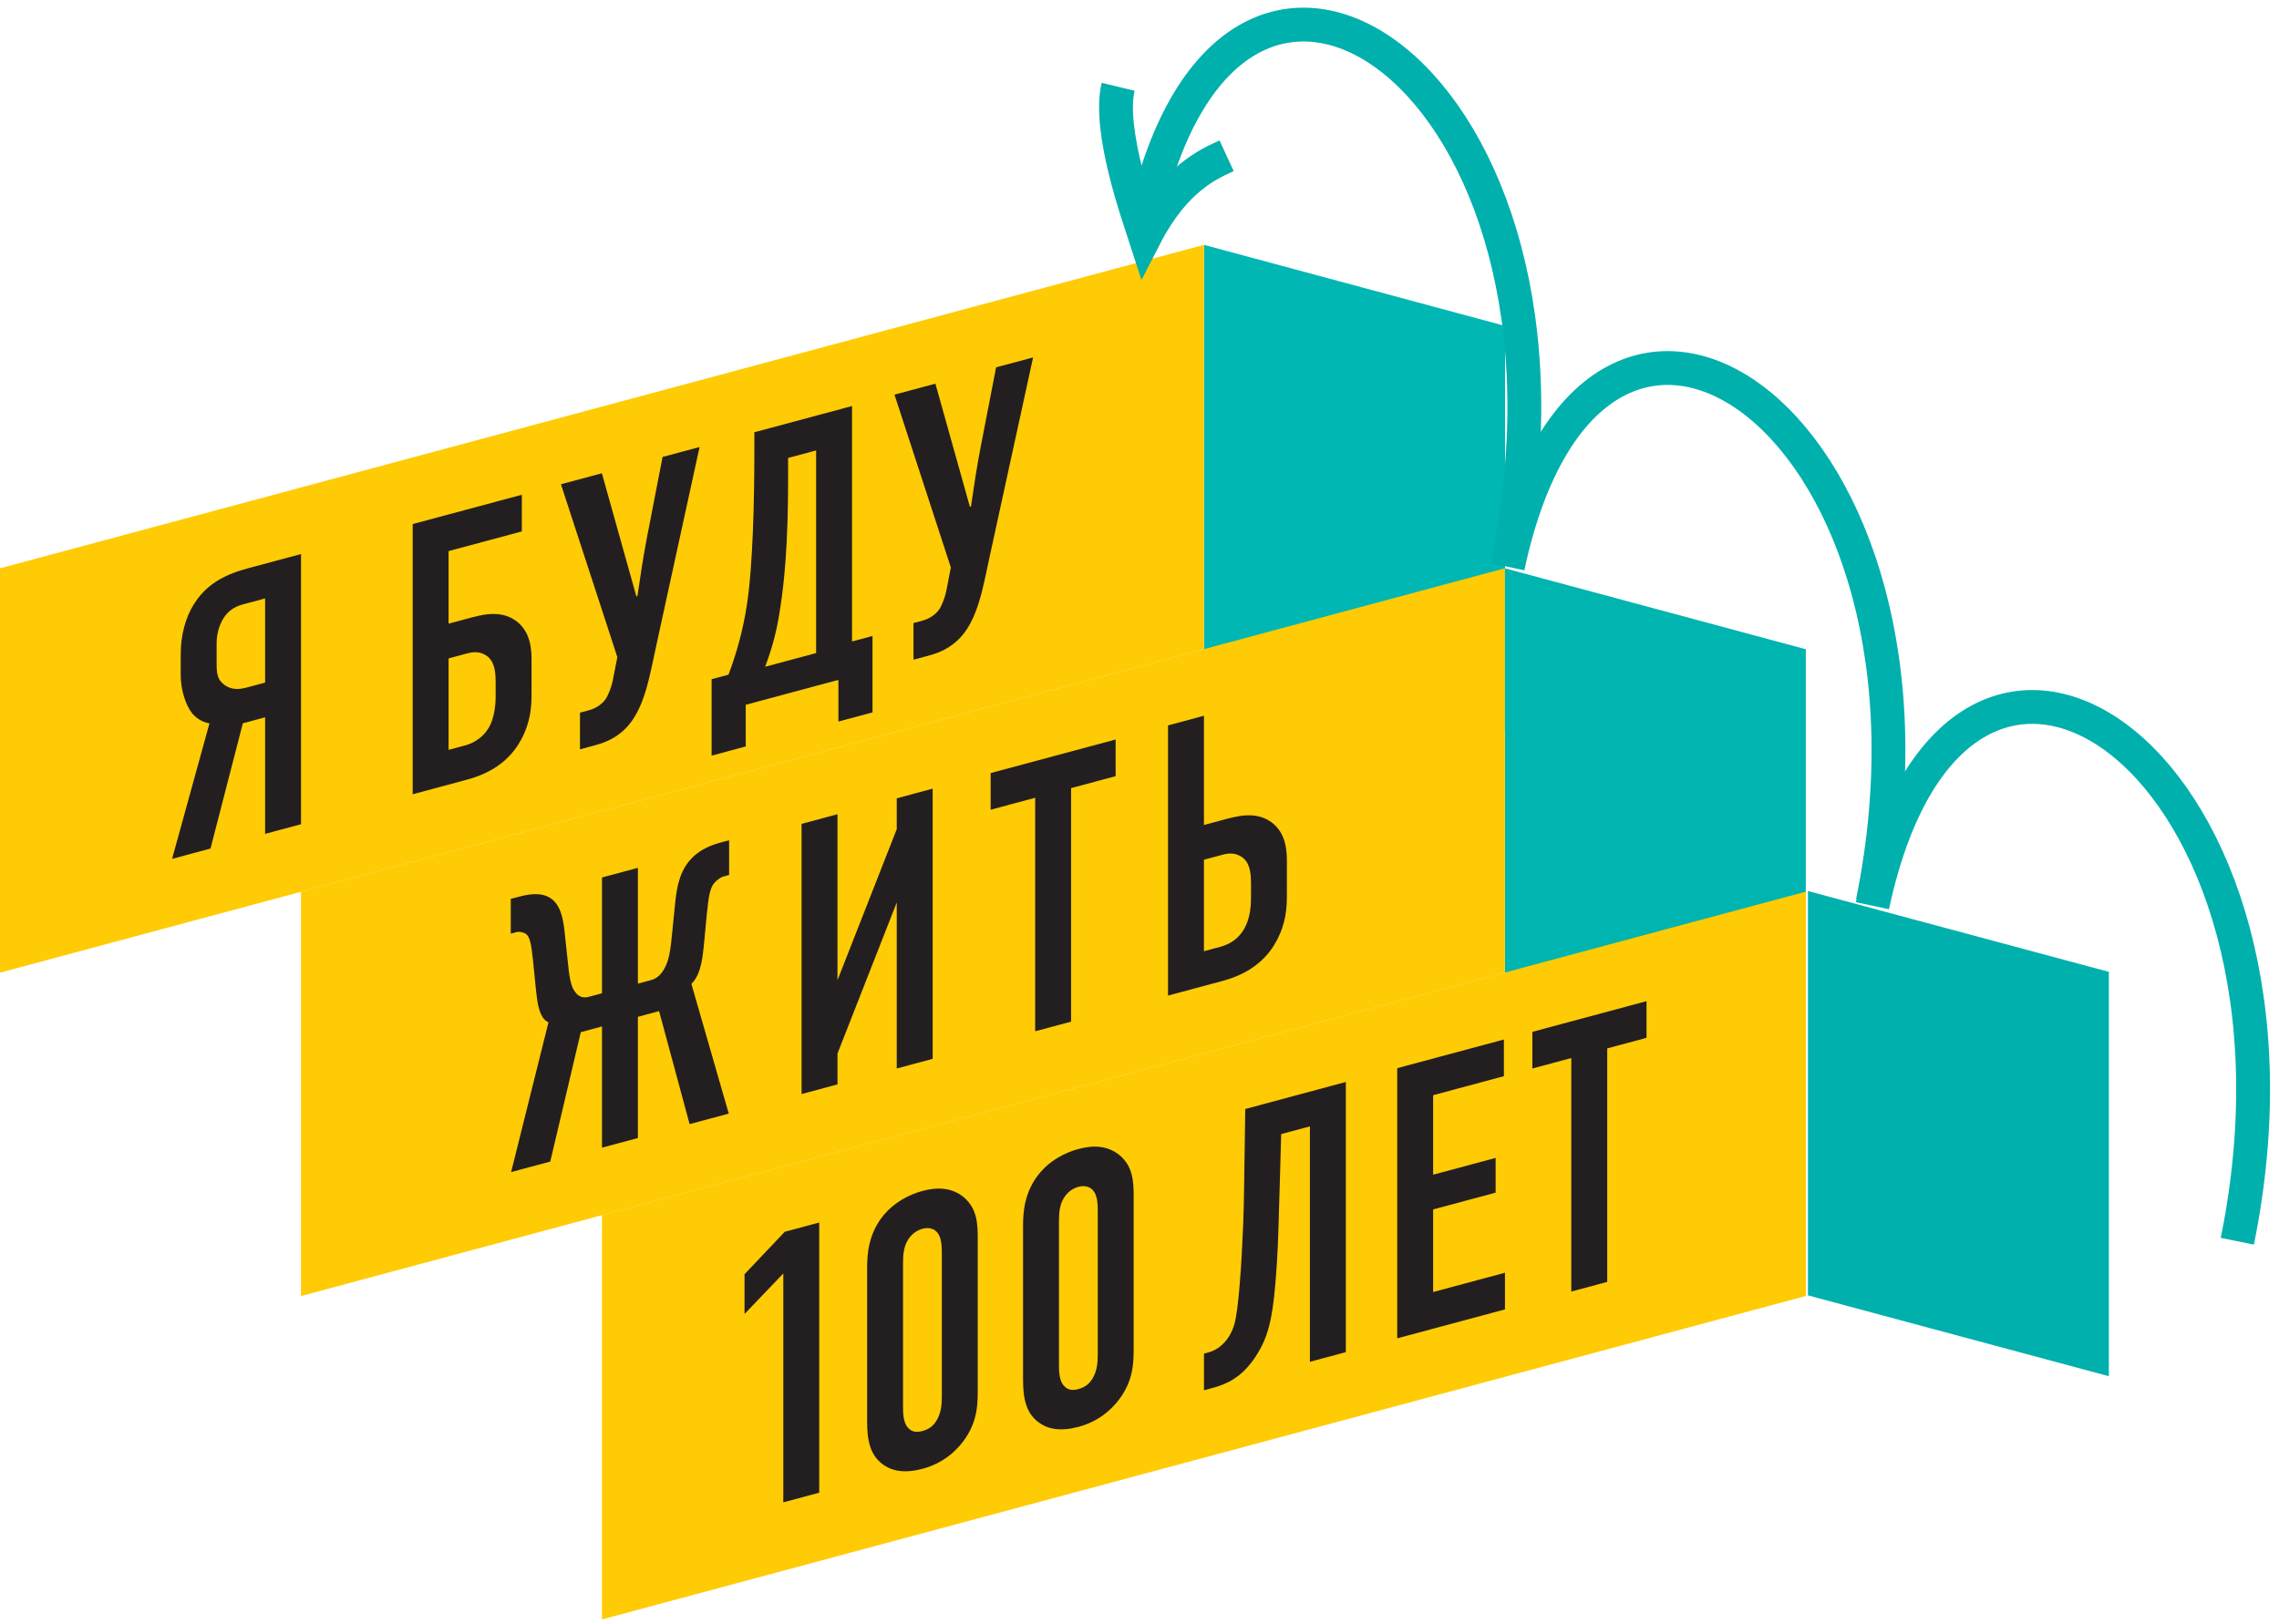 <?xml version="1.0" encoding="UTF-8"?>
<svg width="202px" height="144px" viewBox="0 0 202 144" version="1.1" xmlns="http://www.w3.org/2000/svg" xmlns:xlink="http://www.w3.org/1999/xlink">
    <!-- Generator: Sketch 48.2 (47327) - http://www.bohemiancoding.com/sketch -->
    <title>Page 1</title>
    <desc>Created with Sketch.</desc>
    <defs></defs>
    <g id="live100_main_left" stroke="none" stroke-width="1" fill="none" fill-rule="evenodd" transform="translate(-165, -93)">
        <g id="Group-4" transform="translate(165, 95)">
            <g id="Group-7">
                <g id="Page-1">
                    <polygon id="Fill-1" fill="#00B7B4" points="106.714 55.559 133.4 62.745 133.4 26.895 106.714 19.709"></polygon>
                    <polygon id="Fill-2" fill="#00B4B0" points="133.393 84.238 160.059 91.413 160.059 55.563 133.393 48.388"></polygon>
                    <polygon id="Fill-3" fill="#FFCB05" points="0 48.388 0 84.238 106.714 55.558 106.714 19.708"></polygon>
                    <polygon id="Fill-4" fill="#FFCB05" points="133.393 84.23 26.68 112.909 26.68 77.063 133.393 48.383"></polygon>
                    <polygon id="Fill-5" fill="#FFCB05" points="53.357 105.733 53.357 141.579 160.071 112.9 160.071 77.053"></polygon>
                    <g id="Group-46" transform="translate(15.044, 0.028)">
                        <path d="M6.958,51.432 C6.289,51.612 5.525,51.749 4.889,52.604 C4.475,53.16 4.157,54.067 4.157,54.991 L4.157,56.701 C4.157,57.626 4.188,58.199 4.825,58.678 C5.43,59.132 6.098,59.123 6.799,58.935 L8.454,58.49 L8.454,51.03 L6.958,51.432 Z M11.637,71.049 L8.454,71.904 L8.454,61.57 L6.48,62.1 L3.615,73.204 L0.209,74.12 L3.52,62.109 C2.756,61.972 2.279,61.552 1.992,61.219 C1.419,60.517 0.973,59.132 0.973,57.831 L0.973,56.017 C0.973,54.238 1.419,52.681 2.151,51.526 C3.647,49.139 6.003,48.609 7.626,48.172 L11.637,47.095 L11.637,71.049 Z" id="Fill-6" fill="#231F20"></path>
                        <path d="M24.717,64.456 L26.15,64.071 C26.595,63.951 27.646,63.601 28.315,62.428 C28.728,61.701 28.888,60.598 28.888,59.777 L28.888,58.476 C28.888,57.313 28.728,56.534 28.028,56.072 C27.519,55.764 27.041,55.722 26.341,55.91 L24.717,56.346 L24.717,64.456 Z M31.211,41.837 L31.211,45.088 L24.717,46.833 L24.717,53.266 L26.277,52.847 C27.519,52.513 29.269,51.974 30.702,53.026 C32.071,54.028 32.071,55.738 32.071,56.628 L32.071,59.434 C32.071,60.598 32.007,61.949 31.147,63.549 C30.543,64.67 29.301,66.304 26.373,67.091 L21.534,68.391 L21.534,44.437 L31.211,41.837 Z" id="Fill-8" fill="#231F20"></path>
                        <path d="M38.304,39.932 L41.36,50.848 L41.456,50.822 C41.647,49.471 41.997,47.187 42.283,45.707 L43.684,38.486 L46.963,37.605 L43.175,54.98 C42.538,57.821 42.124,60.977 40.246,62.714 C39.291,63.587 38.336,63.878 37.509,64.1 L36.362,64.408 L36.362,61.157 L37.158,60.943 C37.795,60.772 38.336,60.387 38.623,59.968 C38.877,59.626 39.164,58.83 39.259,58.36 L39.673,56.229 L34.675,40.907 L38.304,39.932 Z" id="Fill-10" fill="#231F20"></path>
                        <path d="M54.811,38.574 L54.811,40.456 C54.811,46.273 54.46,49.687 54.11,51.903 C53.856,53.614 53.506,55.145 52.774,57.087 L57.294,55.872 L57.294,37.907 L54.811,38.574 Z M62.291,54.358 L62.291,61.133 L59.267,61.946 L59.267,58.25 L51.054,60.458 L51.054,64.153 L48.03,64.966 L48.03,58.191 L49.527,57.788 C50.227,55.923 50.8,53.921 51.15,51.638 C51.691,48.207 51.818,42.218 51.818,38.044 L51.818,36.298 L60.477,33.971 L60.477,54.845 L62.291,54.358 Z" id="Fill-12" fill="#231F20"></path>
                        <path d="M67.866,31.987 L70.923,42.903 L71.018,42.878 C71.209,41.526 71.559,39.242 71.846,37.762 L73.246,30.541 L76.525,29.66 L72.737,47.035 C72.1,49.876 71.686,53.033 69.808,54.769 C68.853,55.642 67.898,55.933 67.071,56.155 L65.925,56.463 L65.925,53.212 L66.721,52.998 C67.357,52.827 67.898,52.442 68.185,52.023 C68.44,51.681 68.726,50.885 68.821,50.415 L69.235,48.285 L64.238,32.962 L67.866,31.987 Z" id="Fill-14" fill="#231F20"></path>
                        <path d="M42.674,84.865 C43.12,84.745 43.533,84.429 43.852,83.83 C44.266,83.103 44.393,82.213 44.552,80.494 L44.775,78.278 C44.902,76.943 45.093,75.454 46.048,74.308 C46.971,73.205 48.181,72.845 49.009,72.623 L49.582,72.469 L49.582,75.549 L49.072,75.686 C48.818,75.754 48.467,76.019 48.244,76.284 C47.894,76.721 47.767,77.405 47.608,78.988 L47.385,81.34 C47.29,82.29 47.226,83.163 46.939,84.027 C46.749,84.557 46.558,84.882 46.239,85.208 L49.55,96.705 L46.08,97.638 L43.374,87.62 L41.496,88.124 L41.496,98.87 L38.313,99.725 L38.313,88.98 L36.435,89.485 L33.729,100.957 L30.259,101.889 L33.57,88.612 C33.252,88.458 33.061,88.236 32.87,87.808 C32.583,87.098 32.52,86.259 32.424,85.361 L32.201,83.128 C32.042,81.631 31.915,81.015 31.565,80.767 C31.342,80.622 30.992,80.545 30.737,80.613 L30.228,80.75 L30.228,77.67 L30.801,77.516 C31.628,77.294 32.838,77.003 33.761,77.61 C34.716,78.243 34.907,79.63 35.034,80.896 L35.257,82.992 C35.416,84.625 35.543,85.447 35.958,85.952 C36.276,86.379 36.69,86.473 37.135,86.354 L38.313,86.037 L38.313,75.771 L41.496,74.916 L41.496,85.182 L42.674,84.865 Z" id="Fill-16" fill="#231F20"></path>
                        <polygon id="Fill-18" fill="#231F20" points="59.187 70.162 59.187 84.877 64.439 71.488 64.439 68.751 67.623 67.895 67.623 91.85 64.439 92.705 64.439 77.99 59.187 91.379 59.187 94.117 56.004 94.972 56.004 71.018"></polygon>
                        <polygon id="Fill-20" fill="#231F20" points="83.841 63.536 83.841 66.787 79.893 67.847 79.893 88.551 76.71 89.406 76.71 68.703 72.763 69.764 72.763 66.513"></polygon>
                        <path d="M91.668,82.306 L93.1,81.921 C93.929,81.699 95.839,80.98 95.839,77.626 L95.839,76.326 C95.839,75.162 95.679,74.384 94.979,73.922 C94.469,73.614 93.992,73.571 93.292,73.759 L91.668,74.196 L91.668,82.306 Z M91.668,61.432 L91.668,71.116 L93.228,70.697 C94.469,70.363 96.22,69.824 97.653,70.876 C99.021,71.877 99.021,73.588 99.021,74.478 L99.021,77.284 C99.021,78.448 98.958,79.799 98.098,81.399 C97.494,82.52 96.252,84.154 93.324,84.941 L88.485,86.241 L88.485,62.287 L91.668,61.432 Z" id="Fill-22" fill="#231F20"></path>
                        <polygon id="Fill-24" fill="#231F20" points="54.385 110.879 50.947 114.472 50.947 110.947 54.513 107.183 57.568 106.361 57.568 130.316 54.385 131.171"></polygon>
                        <path d="M68.435,109.089 C68.435,108.473 68.403,107.695 68.053,107.276 C67.799,106.933 67.321,106.754 66.716,106.916 C66.143,107.07 65.666,107.472 65.379,107.994 C65.029,108.602 64.997,109.363 64.997,110.013 L64.997,122.674 C64.997,123.325 65.029,124.035 65.379,124.488 C65.793,125.027 66.334,124.95 66.716,124.847 C67.321,124.685 67.735,124.368 68.053,123.769 C68.403,123.093 68.435,122.367 68.435,121.75 L68.435,109.089 Z M61.814,110.389 C61.814,109.192 61.91,107.318 63.342,105.633 C64.202,104.615 65.475,103.896 66.716,103.563 C68.085,103.195 69.358,103.263 70.409,104.144 C71.555,105.137 71.618,106.454 71.618,107.755 L71.618,121.374 C71.618,122.743 71.523,124.377 70.058,126.105 C69.103,127.217 67.958,127.867 66.716,128.201 C65.22,128.603 64.169,128.406 63.469,127.979 C62.037,127.132 61.814,125.618 61.814,124.009 L61.814,110.389 Z" id="Fill-26" fill="#231F20"></path>
                        <path d="M82.256,105.37 C82.256,104.754 82.224,103.976 81.874,103.557 C81.619,103.215 81.142,103.035 80.537,103.197 C79.964,103.352 79.487,103.753 79.2,104.275 C78.85,104.883 78.818,105.644 78.818,106.294 L78.818,118.956 C78.818,119.606 78.85,120.316 79.2,120.769 C79.614,121.308 80.155,121.231 80.537,121.129 C81.142,120.966 81.556,120.649 81.874,120.051 C82.224,119.375 82.256,118.648 82.256,118.032 L82.256,105.37 Z M75.635,106.671 C75.635,105.473 75.73,103.599 77.163,101.914 C78.023,100.896 79.295,100.177 80.537,99.844 C81.906,99.476 83.179,99.544 84.23,100.425 C85.375,101.418 85.439,102.735 85.439,104.036 L85.439,117.655 C85.439,119.024 85.344,120.658 83.879,122.386 C82.924,123.498 81.778,124.149 80.537,124.482 C79.041,124.885 77.99,124.688 77.29,124.26 C75.858,123.413 75.635,121.899 75.635,120.29 L75.635,106.671 Z" id="Fill-28" fill="#231F20"></path>
                        <path d="M104.244,117.855 L101.06,118.711 L101.06,97.837 L98.514,98.521 L98.419,101.9 C98.292,106.109 98.26,108.068 98.133,109.985 C97.973,112.56 97.782,113.877 97.655,114.562 C97.432,115.785 97.113,117 96.127,118.428 C94.949,120.114 93.708,120.687 92.402,121.038 L91.67,121.235 L91.67,117.984 L92.021,117.89 C92.339,117.804 92.785,117.65 93.262,117.214 C94.026,116.529 94.312,115.597 94.376,115.34 C94.726,114.048 94.949,110.498 95.013,109.283 C95.108,107.375 95.204,105.844 95.235,102.756 L95.331,96.297 L104.244,93.901 L104.244,117.855 Z" id="Fill-30" fill="#231F20"></path>
                        <polygon id="Fill-32" fill="#231F20" points="108.799 92.677 118.254 90.137 118.254 93.387 111.983 95.073 111.983 102.122 117.522 100.634 117.522 103.713 111.983 105.202 111.983 112.525 118.349 110.814 118.349 114.065 108.799 116.631"></polygon>
                        <polygon id="Fill-34" fill="#231F20" points="130.898 86.736 120.779 89.456 120.779 92.706 124.229 91.779 124.229 112.482 127.413 111.627 127.413 90.924 130.898 89.987"></polygon>
                        <polygon id="Fill-36" fill="#00B0AD" points="145.205 112.821 171.876 119.989 171.876 84.14 145.205 76.971"></polygon>
                        <path d="M86.324,17.775 C93.998,-18.146 127.23,5.402 118.668,47.523" id="Stroke-38" stroke="#00B0AD" stroke-width="2.999"></path>
                        <path d="M118.599,48.225 C126.274,12.305 159.505,35.852 150.943,77.973" id="Stroke-40" stroke="#00B0AD" stroke-width="2.999"></path>
                        <path d="M150.919,78.275 C158.593,42.355 191.825,65.902 183.262,108.023" id="Stroke-42" stroke="#00B0AD" stroke-width="2.999"></path>
                        <path d="M84.062,5.667 C83.144,9.481 85.853,17.075 86.446,18.903 C89.083,13.773 92.163,12.48 93.677,11.782" id="Stroke-44" stroke="#00B0AD" stroke-width="2.999"></path>
                    </g>
                </g>
            </g>
        </g>
    </g>
</svg>